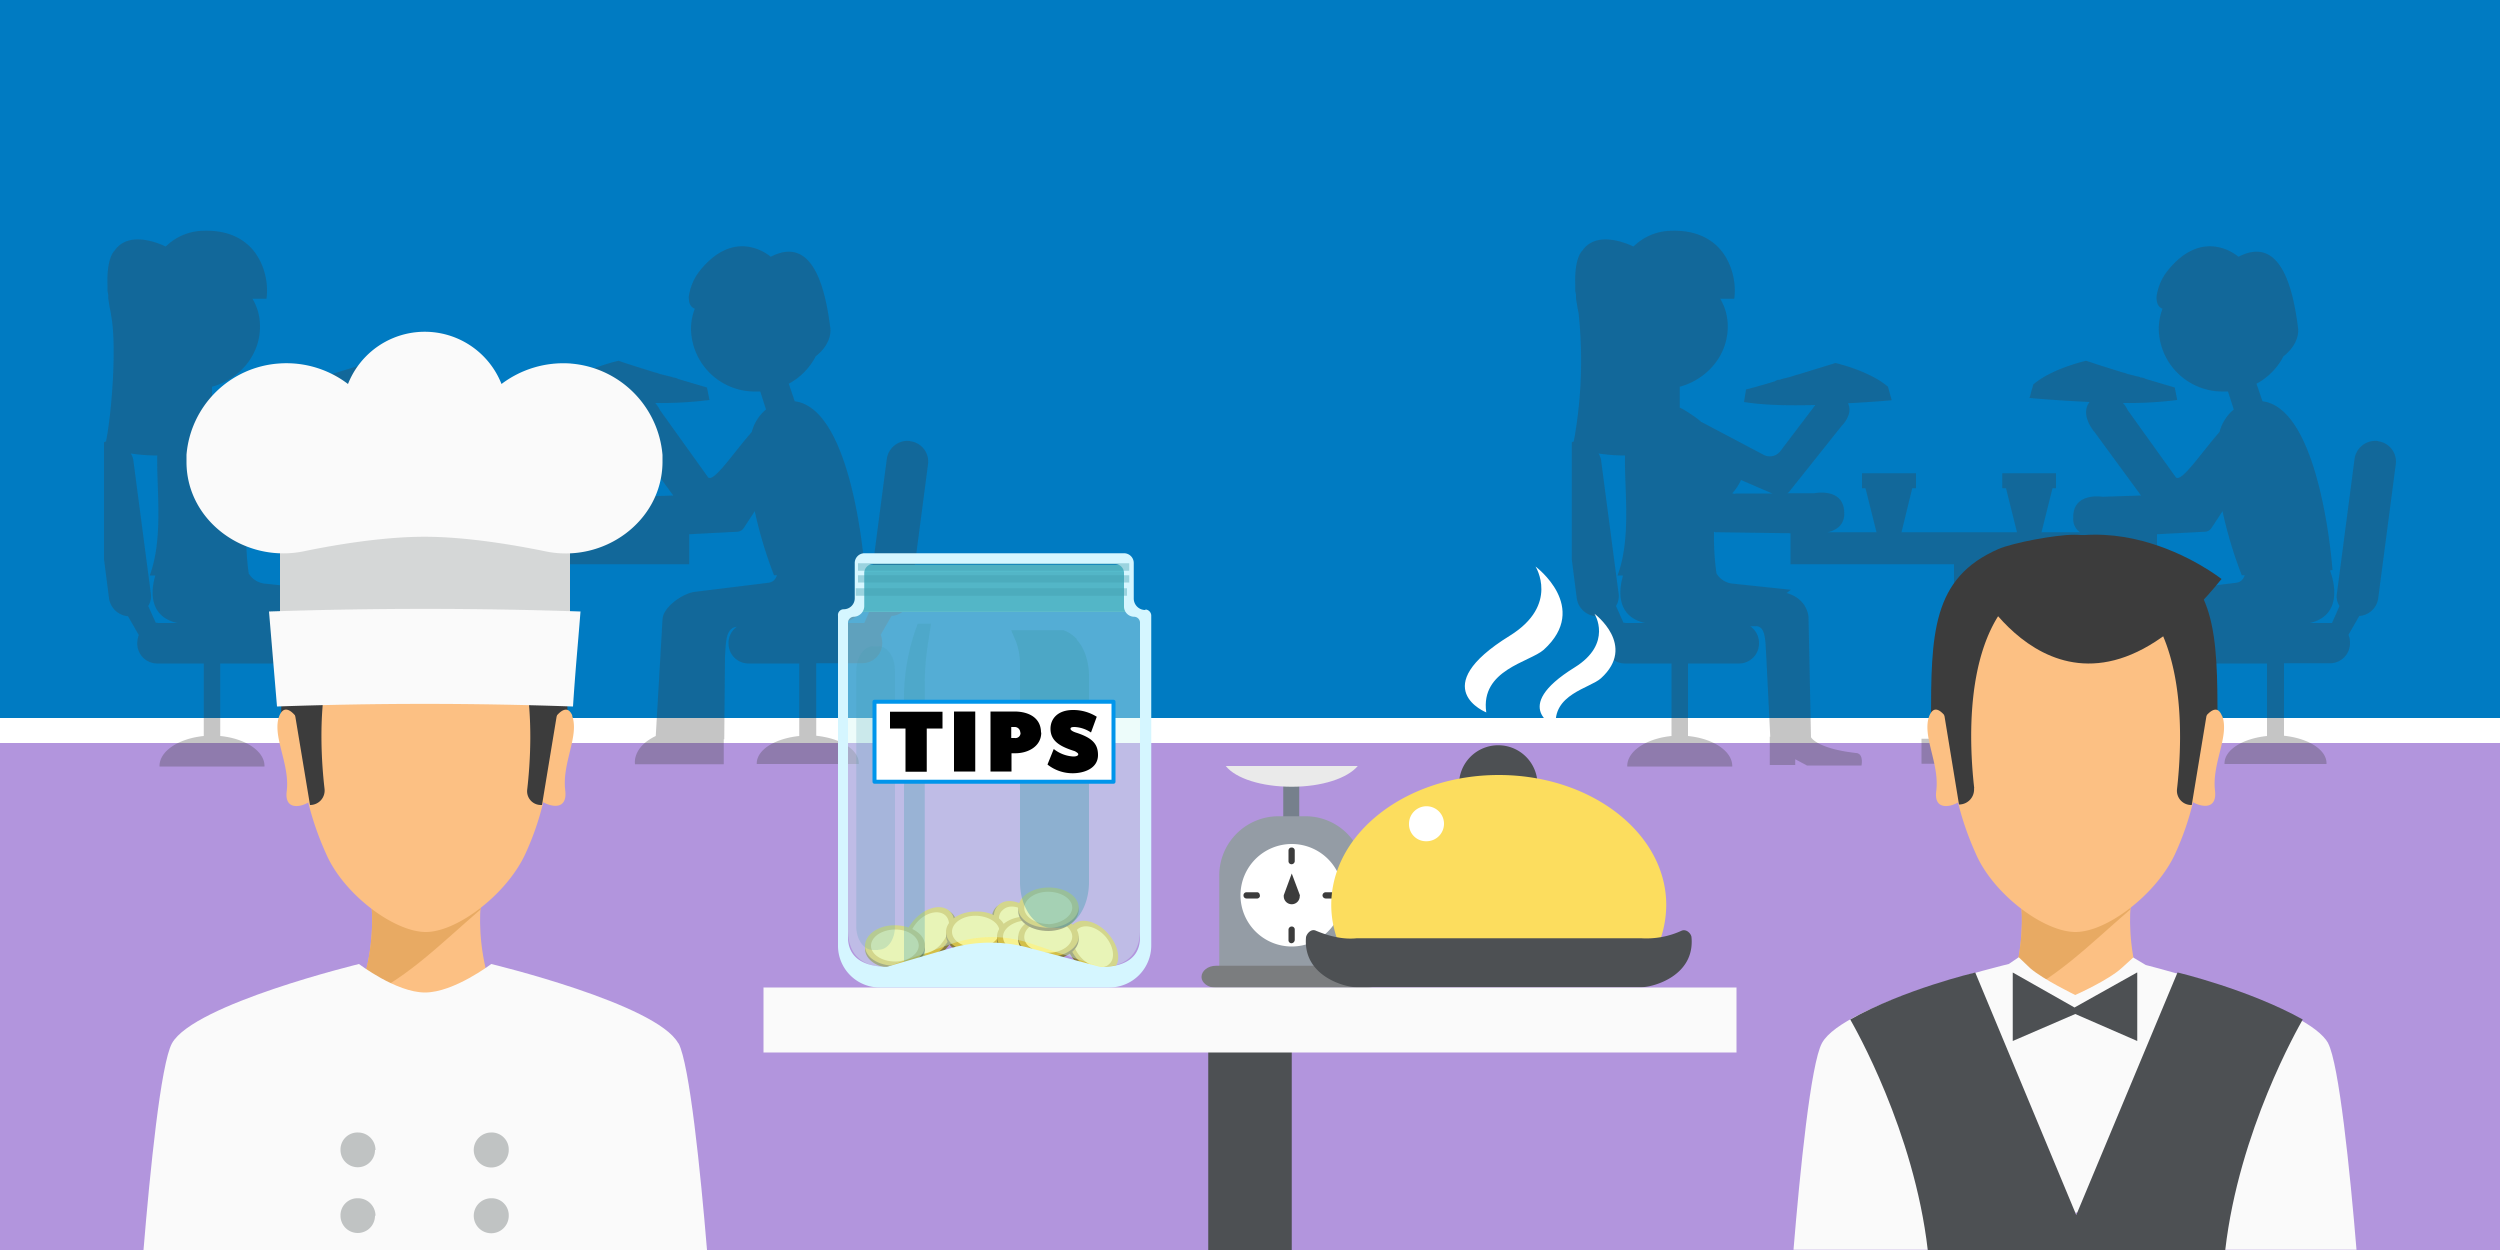 <svg xmlns="http://www.w3.org/2000/svg" viewBox="0 0 1000 500"><defs><clipPath id="a"><path fill="none" d="M339.2 244.7H456v142H339.2z"/></clipPath><clipPath id="b"><path fill="none" d="M343.2 228.7h108.6v16.2H343.2z"/></clipPath><clipPath id="c"><path fill="none" d="M361.6 249.5h11.1v141.3h-11.3V249.5h.2z"/></clipPath><clipPath id="d"><path fill="none" d="M342.5 258.5H358V380h-15.5z"/></clipPath><clipPath id="e"><path fill="none" d="M342.5 235.3h108.4v3H342.3v-3.1l.2.1z"/></clipPath><clipPath id="f"><path fill="none" d="M343.2 225.3h108.6v3H343.2v-3.1.1z"/></clipPath><clipPath id="g"><path fill="none" d="M343.2 230.1h108.6v3H343.2z"/></clipPath><clipPath id="h"><path fill="none" d="M404.1 252.1h31.5v119h-31.5V251.6v.5z"/></clipPath></defs><title>Tip Pooling Law in California for Restaurant Workers</title><path fill="#007bc2" d="M1000 500H0V0h1000z"/><path fill="#fff" d="M0 287.2h1000v10H0z"/><path fill="#b295dd" d="M0 297.2h1000v203H0z"/><path fill="#3c3c3c" d="M951.3 176.5l-.1.1v-.2a8.4 8.4 0 00-9.4 7.3l-7 53.4a7 7 0 001 5.3l-3 6.8H924c13.3-3.2 9.6-16.8 8-21l1-.2s-4.5-64.5-28-67.5l-2.4-7a26 26 0 0010.8-11c3.7-2.8 6.4-7.2 5.8-11.5-2-15.8-7-37-23.8-28.3-.4-.3-14-12.2-28.3 5.5a21.3 21.3 0 00-4.5 10.6c0 2.3.6 4 2.4 4.7a23 23 0 00-1.5 8.3 25.5 25.5 0 0026.2 24.8h1.5l2.3 7.2a17.3 17.3 0 00-5.7 9c-7.4 8.4-15 20-17.4 18.2l-19.2-26.8a14.5 14.5 0 00-2-3 155.5 155.5 0 0021.7-1.2l-1-5-11.5-3.4a5.4 5.4 0 00-1.8-.6h-.5v-.2l-1-.2-4-1-1.4-.5h-.2c-5.5-1.7-11-3.4-15-4.8 0 0-13.7 3-21.2 9.5l-1.5 5.4s11 1 24 1.6c-3.8 5 1.5 11.5 2 12l18.6 25.4-15.4.5s-12-2-11.7 8.5a6.3 6.3 0 002.7 5.7h-15.4l4.4-17.6h1.4v-6h-21.5v6h1.5l4.4 17.6h-46.2l4.3-17.6h1.5v-6h-21.6v6h1.4l4.4 17.6h-19.5c3-.7 6.7-2.6 6.6-7.6 0-10.5-12-8-12-8H715a3.2 3.2 0 001-1l20.7-26s4.7-4.5 2.5-9c10-.5 17.5-1.2 17.5-1.2l-1.5-5.4c-7.4-6.4-21-9.5-21-9.5l-15.3 4.7h-.2l-1.5.5a30.6 30.6 0 01-3.8 1l-1 .3-.4.2h-.2a3 3 0 00-1.8.6c-6.5 2-11.6 3.3-11.6 3.3l-.8 5c7.7 1.3 18.3 1.5 28.5 1.2l-.5.7-13.5 17.8a5.3 5.3 0 01-6.5 1.5l-25-13.2a.7.7 0 01-.5-.4 53.8 53.8 0 00-7.8-5.2c-.2 0-.3 0-.4-.2v-8.3c11-3 19.2-12.6 19.2-24a21.4 21.4 0 00-3-11.2h5.6c1-7.2-1.4-15.8-6.8-21s-12.4-6.4-18.3-6.2a22 22 0 00-15.2 6.3c-5.6-2.6-15.6-5.5-20.5 1.7 0 0-3.2 2.6-2.8 13.6v2.6a7.4 7.4 0 01.3 1.7v1.2l.4 2.5.2 1.2.5 2.5v.3a179 179 0 01-2 50.7c-.3 0-.5.2-.8.3v46.8l2 15.6a8.4 8.4 0 007.6 7.2l4.3 7.5a10.7 10.7 0 00-.6 3.2v.2a8 8 0 008 8h18.6v29c-10 1-17.7 6-17.7 12v.2h42v-.2c0-6-7.7-11-17.7-12v-29h20.4a8 8 0 008-8v-.3a8 8 0 00-3.5-6.6h2c4.4-.4 4 6.6 4.4 12l1.6 32.2h-.2V306h10.2v-2.3l4.7 2.5h21.8s1-4.8-2.2-5c-15.8-1.8-18-6.3-18-6.3l-1-48.3c-.8-5.4-4.6-8.2-8.7-9.4l1.6-1.3-23.7-2.5a8.6 8.6 0 01-6-4 106.1 106.1 0 01-1-16.7 1.6 1.6 0 001 .2l29.6.4v12.4h65.4v69.8h-13v10h41.8v-10h-13v-69.8h65.4v-12l19.2-1a3.3 3.3 0 002.6-1.5l4.4-6.7a172.8 172.8 0 007.7 25.6h1.2c-.7 1.7-1.5 2.7-3.4 3l-30 3.7c-5 1-12.2 6.2-12.4 11l-2.7 46.6c-9.6 4.6-8.3 11.3-8.3 11.3h35.5v-10h.2l.3-33c.4-5 0-11.4 4.7-12a8 8 0 00-3.3 6.5v.2a8 8 0 008 8h20.3v29c-9.7 1-17 5.5-17 11v.2h40.8v-.3c0-5.5-7.4-10-17-11v-29H932a8 8 0 008-8v-.2a9 9 0 00-.6-3.2l4.3-7.5a8.2 8.2 0 007.6-7.2l7-53.4a8.2 8.2 0 00-7-9.3zM650 249.2l.2-.1h-.8l-3-6.7a7.5 7.5 0 001-5.3l-7-53.3a7.2 7.2 0 00-1-2.4 69.3 69.3 0 0010.6.8c-.3 13.8 2.6 33-3 48h2.2c-1.6 5.5-3 16.3 8.8 19zm44.2-51.8v.1a2.5 2.5 0 01-1.3-.2 18.7 18.7 0 003.5-5.3l12.5 5.4zM364.2 176.5l-.1.1v-.2a8.4 8.4 0 00-9.4 7.3l-7 53.4a7 7 0 001 5.3l-3 6.8h-8.8c13.3-3.2 9.6-16.8 8-21l1-.2s-4.5-64.5-28-67.5l-2.4-7a26 26 0 0010.8-11c3.7-2.8 6.4-7.2 5.8-11.5-2-15.8-7-37-23.8-28.3-.4-.3-14-12.2-28.3 5.5a21.3 21.3 0 00-4.5 10.6c0 2.3.6 4 2.4 4.7a23 23 0 00-1.5 8.3 25.5 25.5 0 0026.2 24.8h1.5l2.3 7.2a17.3 17.3 0 00-5.7 9c-7.4 8.4-15 20-17.4 18.2l-19.2-26.8a14.5 14.5 0 00-2-3 155.5 155.5 0 0021.7-1.2l-1-5-11.5-3.4a5.4 5.4 0 00-1.8-.6h-.5v-.2l-1-.2-4-1-1.4-.5h-.2c-5.5-1.7-11-3.4-15-4.8 0 0-13.7 3-21.2 9.5l-1.5 5.4s11 1 24 1.6c-3.8 5 1.5 11.5 2 12l18.6 25.4-15.4.5s-12-2-11.7 8.5a6.3 6.3 0 002.7 5.7h-15.4l4.4-17.6h1.4v-6h-21.5v6h1.5l4.4 17.6h-46.2l4.3-17.6h1.5v-6h-21.6v6h1.4l4.4 17.6H144c3-.7 6.7-2.6 6.6-7.6 0-10.5-12-8-12-8h-10.7a3.2 3.2 0 001-1l20.7-26s4.7-4.5 2.5-9c10-.5 17.5-1.2 17.5-1.2l-1.5-5.4c-7.4-6.4-21-9.5-21-9.5l-15.3 4.7h-.2l-1.5.5a30.6 30.6 0 01-3.8 1l-1 .3-.4.2h-.2a3 3 0 00-1.8.6c-6.5 2-11.6 3.3-11.6 3.3l-.8 5c7.7 1.3 18.3 1.5 28.5 1.2l-.5.7-13.5 17.8a5.3 5.3 0 01-6.5 1.5l-25-13.2a.7.7 0 01-.5-.4 53.8 53.8 0 00-7.8-5.2c-.2 0-.3 0-.4-.2v-8.3c11-3 19.2-12.6 19.2-24a21.4 21.4 0 00-3-11.2h5.6c1-7.2-1.4-15.8-6.8-21s-12.4-6.4-18.3-6.2a22 22 0 00-15.2 6.3c-5.6-2.6-15.6-5.5-20.5 1.7 0 0-3.2 2.6-2.8 13.6v2.6a7.4 7.4 0 01.3 1.7v1.2l.4 2.5.2 1.2.5 2.5v.3c2.4 12 .3 39.2-2 50.7-.3 0-.5.2-.8.3v46.8l2 15.6a8.4 8.4 0 007.6 7.2l4.3 7.5a10.7 10.7 0 00-.6 3.2v.2a8 8 0 008 8h18.6v29c-10 1-17.7 6-17.7 12v.2h42v-.2c0-6-7.7-11-17.7-12v-29h20.4a8 8 0 008-8v-.3a8 8 0 00-3.5-6.6h2c4.4-.4 4 6.6 4.4 12l1.6 32.2h-.2V306H131v-2.3l4.7 2.5h21.8s1-4.8-2.2-5c-15.8-1.8-18-6.3-18-6.3l-1-48.3c-.8-5.4-4.6-8.2-8.7-9.4l1.6-1.3-23.7-2.5a8.6 8.6 0 01-6-4 106.1 106.1 0 01-1-16.7 1.6 1.6 0 001 .2l29.6.4v12.4h65.4v69.8h-13v10h41.8v-10h-13v-69.8h65.4v-12l19.2-1a3.3 3.3 0 002.6-1.5l4.4-6.7a172.8 172.8 0 007.7 25.6h1.2c-.7 1.7-1.5 2.7-3.4 3l-30 3.7c-5 1-12.2 6.2-12.4 11l-2.7 46.6c-9.6 4.6-8.3 11.3-8.3 11.3h35.5v-10h.2l.3-33c.4-5 0-11.4 4.7-12a8 8 0 00-3.3 6.5v.2a8 8 0 008 8h20.3v29c-9.7 1-17 5.5-17 11v.2h40.8v-.3c0-5.5-7.4-10-17-11v-29h18.4a8 8 0 008-8v-.2a9 9 0 00-.6-3.2l4.3-7.5a8.2 8.2 0 007.6-7.2l7-53.4a8.2 8.2 0 00-7-9.3zM62.9 249.2l.2-.1h-.8l-3-6.7a7.5 7.5 0 001-5.3l-7-53.3a7.2 7.2 0 00-1-2.4 69.3 69.3 0 0010.6.8c-.3 13.8 2.5 33-3 48h2.2c-1.6 5.5-3 16.3 8.8 19zm44.2-51.7a2.5 2.5 0 01-1.3-.2 18.7 18.7 0 003.5-5.3l12.5 5.4h-14.7z" opacity=".3"/><path fill="#3c3c3c" d="M860 219.7c-5.7-2.5-22.6-5.8-30.3-5.8s-24.5 3.2-30.3 5.7c-26.7 11.6-27 34-27 69.2H887c0-35.2-.3-57.7-27-69.3"/><path fill="#fcc083" d="M852.5 359.3h-44.3s6.7 38.6-25.6 70.5l45.6 55h4.3l45.6-55c-32.2-32-25.5-70.5-25.5-70.5"/><path fill="#e8aa63" d="M852.5 359.3h-44.3s3.2 18.8-5.8 41c18.6-7.2 33.4-22.5 49.7-36.5l.5-4.5"/><path fill="#fcc083" d="M888.8 286.4c-1.7-4.5-4.7-2.2-7 .7.7-34.2-17.4-51.6-17.4-51.6h-68S778 252.8 778.5 287c-2.3-3-5-5-6.8-.6-3 8 4.2 19 2.8 30-1 7.4 5 6.7 8.7 4.6a119.6 119.6 0 007 20.2c7 16.5 27.4 31.6 40 31.6s32.6-15.2 40-31.6a111.8 111.8 0 007-20.3c3.6 2 9.7 3 8.8-4.7-1.3-11 6-22 2.8-30"/><path fill="#fafafa" d="M830 485h1l-.4 1-.5-1m101.2-67.7c-8-14.3-62.6-28.6-73-31.3l-5-3-4.4 4c-5.3 5-18.8 11-18.8 11s-12.8-6.2-18-10.7l-4.6-4.4-4 2.7s-66 15.8-74.7 31.6c-4.5 8.2-8.8 51.3-11.4 82.7h225.2c-2.6-31.4-7-74.5-11.4-82.7"/><path fill="#4d5053" d="M871 389l-40.5 97-40.4-97s-28.5 6.7-50 18.8c1.8 3.2 25.5 44.5 31 92.2h119c5.5-47.7 29.2-89 31-92.2-21.5-12-50-18.8-50-18.8"/><path fill="#3c3c3c" d="M790.6 234.4s38.2 71.6 98-2.8c0 0-52.4-41.7-98 2.8"/><path fill="#3c3c3c" d="M789.7 315.4c-2.4-21-4.5-70.7 27.2-84.5L807 226s-28.4 5.7-31 49.5l7.6 46.3a6 6 0 006-6.6m86.8 6.8h.3l7.6-46c-2.6-43.8-31-49.5-31-49.5l-9.7 4.7c31.7 13.8 29.6 63.3 27.2 84.5a5.7 5.7 0 005.6 6.3"/><path fill="#4d5053" d="M854.8 389l-25 14-24.7-14v27.4l25-10.8 24.8 10.8V389z"/><path fill="#3c3c3c" d="M200 219.7c-5.6-2.5-22.5-5.8-30.2-5.8s-24.5 3.2-30.3 5.7c-26.6 11.6-27 34-27 69.2H227c0-35.2-.2-57.7-27-69.3"/><path fill="#fcc083" d="M192.6 359.3h-44.3s6.7 38.6-25.6 70.5l45.6 55h4.3l45.6-55c-32.3-32-25.6-70.5-25.6-70.5"/><path fill="#e8aa63" d="M192.6 359.3h-44.3s3.2 18.8-5.8 41c18.6-7.2 33.4-22.5 49.7-36.5l.4-4.5"/><path fill="#fcc083" d="M229 286.4c-1.8-4.5-4.8-2.2-7 .7.6-34.2-17.5-51.6-17.5-51.6h-68S118 252.8 118.7 287c-2.3-3-5.2-5-7-.6-3 8 4.3 19 3 30-1 7.4 5 6.7 8.6 4.6a119.6 119.6 0 007 20.2c7 16.5 27.4 31.6 40 31.6s32.6-15.2 40-31.6a111.8 111.8 0 007-20.3c3.6 2 9.7 3 8.8-4.7-1.4-11 5.8-22 2.7-30"/><path fill="#fafafa" d="M271.3 417.3c-8.7-15.8-74.8-31.7-74.8-31.7S181.5 397 170 397s-26.4-11.4-26.4-11.4-66 16-74.8 31.7c-4.5 8.2-8.8 51.3-11.4 82.7h225.4c-2.6-31.4-7-74.5-11.4-82.7"/><path fill="#3c3c3c" d="M129.8 315.4c-2.4-21-4.5-70.7 27.2-84.5l-9.7-4.8s-28.4 5.7-31 49.5L124 322a5.8 5.8 0 005.8-6.6m86.7 6.6h.3l7.6-46c-2.6-43.8-31-49.5-31-49.5l-9.7 4.7c31.7 13.8 29.6 63.3 27.2 84.5a5.5 5.5 0 005.5 6.3"/><path fill="#c0c3c3" d="M150 460a6.9 6.9 0 11-13.8 0 6.8 6.8 0 017-7 7 7 0 017 7m53.3 0a7 7 0 01-7 7 7 7 0 01-7-7 7 7 0 017-7 6.8 6.8 0 017 7M150 486.3a6.9 6.9 0 11-13.8 0 6.8 6.8 0 017-7 7 7 0 017 7m53.3 0a7 7 0 01-7 7 7 7 0 01-7-7 7 7 0 017-7 6.8 6.8 0 017 7"/><path fill="#d5d7d7" d="M228 209.6H112v43.2h116z"/><path fill="#fafafa" d="M229 282.6c-39.6-1.4-78.6-1.4-118.2 0l-3.2-38c41.8-1.4 83-1.4 124.6 0-1.2 15.2-2 22.8-3 38m-1-137.2a41 41 0 00-27.6 8.2 33 33 0 00-61.4 0 40.6 40.6 0 00-27.6-8.2 39.9 39.9 0 00-37 36.5v3.2c.2 23.4 23.4 40.3 47 35.4 12-2.5 31.4-5.8 48.2-5.8s36 3.3 48.2 5.8c23.5 5 46.7-12 47-35.4V182a40 40 0 00-37-36.6"/><path fill="#76808c" d="M519.7 353.4h-6.4v-42.8h6.4z"/><path fill="#949ca5" d="M545.7 392.5V350a23.5 23.5 0 00-23.6-23.5h-10.7a23.7 23.7 0 00-23.7 23.6v42.5h58z"/><path fill="#7b7d7f" d="M552.6 390.7c0 2.4-2.5 4.4-5.7 4.4h-60.5c-3.2 0-5.8-2-5.8-4.3 0-2.5 2.6-4.5 5.8-4.5H547c3 0 5.6 2 5.6 4.5"/><path fill="#fff" d="M537.2 358.2a20.5 20.5 0 11-20.5-20.6 20.5 20.5 0 0120.5 20.6"/><path fill="#eaeaea" d="M490.3 306.4c4 5 14.3 8.3 26.4 8.3s22.3-3.4 26.4-8.3h-52.8z"/><path fill="#3c3c3c" d="M535.8 358.2a1.3 1.3 0 01-1.3 1.2h-4.2a1.3 1.3 0 01-1.3-1.2 1.3 1.3 0 011.3-1.3h4.2a1.2 1.2 0 011.3 1.2m-31.8.1a1.2 1.2 0 01-1 1.2h-4.4a1.2 1.2 0 01-1.2-1.2 1.2 1.2 0 011.2-1.3h4.3a1.1 1.1 0 011 1.2m12.8-19.1a1.2 1.2 0 011.2 1.2v4.3a1.3 1.3 0 01-1.3 1.2 1.2 1.2 0 01-1.2-1.2v-4.3a1.2 1.2 0 011.2-1.2m.1 31.6a1.2 1.2 0 011.2 1.3v4a1.4 1.4 0 01-1.3 1.4 1.2 1.2 0 01-1.2-1.3v-4a1.3 1.3 0 011.2-1.4m3.4-12.4l-3.3-8.8-3.2 8.7v.4a3.2 3.2 0 106.4 0v-.2z"/><path fill="#fff" d="M594.6 285s-24.7-9.7 9.3-30.7c20-12.4 10.3-27.7 10.3-27.7s22 16.3 3.3 33.3c-5.7 5-25.4 8-23 25m28 5.9s-19-7.5 7.3-23.8c15.5-9.6 8-21.5 8-21.5s17 12.7 2.6 25.8c-4.4 4-19.7 6.4-18 19.5"/><path fill="#4d5053" d="M615 314a15.4 15.4 0 01-15.5 15.5 15.7 15.7 0 1115.5-15.7"/><path fill="#fcdd5e" d="M663.3 378a43 43 0 003.2-16c0-28.7-30-52-67-52s-67 23.3-67 52a41.3 41.3 0 003.3 16z"/><path fill="#4d5053" d="M676.6 375c0-1.4-2-3.6-4-2.7a33.7 33.7 0 01-16.2 3H542.7c-6.4.7-12.7-1.5-16.3-3-2-1-3.8 1.3-4 2.6-1.3 15.4 15.3 20 20.3 20h113.7c5 0 21.6-4.6 20.2-20"/><path fill="#fff" d="M577.6 329.5a7 7 0 01-7 7 6.8 6.8 0 01-7-7 7 7 0 017-7 7 7 0 017 7"/><path fill="#4d5053" d="M516.7 500h-33.4v-91.6h33.4z"/><path fill="#fafafa" d="M694.6 421H305.4v-26h389.2z"/><path fill="#57bdcd" d="M343.2 226h108.7v18.8H343.2z"/><path fill="#84783e" d="M378.5 379.5c-4.5 4.8-10.8 6.4-14 3.4s-2.3-9.4 2.2-14.3c4.3-4.9 10.7-6.4 14-3.4s2.2 9.4-2.3 14.3"/><path fill="#d3bf48" d="M377.6 378.8c-4.5 4.8-10.8 6.3-14 3.3s-2.3-9.4 2.2-14.3 10.7-6.4 14-3.4 2.2 9.4-2.3 14.3"/><path fill="#f7f28f" d="M376.5 377.6c-3.6 4-8.7 5-11.3 2.7-2.6-2.6-1.8-7.6 1.7-11.5s8.6-5 11.2-2.7 1.8 7.5-1.6 11.4"/><path fill="#84783e" d="M400.8 377c-4.5-4.8-5.4-11.1-2.3-14.2 3.4-3 9.7-1.5 14.2 3.4s5.6 11.2 2.2 14.2-9.6 1.6-14.1-3.3"/><path fill="#d3bf48" d="M401.7 376.3c-4.5-4.8-5.6-11.2-2.3-14.3s9.7-1.5 14.2 3.4 5.6 11.2 2.2 14.2-9.5 1.6-14-3.3"/><path fill="#f7f28f" d="M403 375.2c-3.7-3.8-4.6-9-1.9-11.2 2.7-2.6 7.6-1.4 11.2 2.4s4.5 9 1.8 11.5c-2.7 2.2-7.6 1-11.2-2.7"/><path fill="#84783e" d="M430.5 385c-4.5-4.8-5.6-11.3-2.3-14.3s9.7-1.5 14.2 3.3 5.6 11.3 2.2 14.3-9.6 1.5-14.1-3.4"/><path fill="#d3bf48" d="M431.4 384.2c-4.5-4.8-5.6-11.2-2.3-14.3s9.6-1.5 14 3.4 5.6 11.2 2.3 14.2-9.7 1.6-14.1-3.4"/><path fill="#f7f28f" d="M432.5 383.1c-3.6-3.9-4.5-9-1.7-11.2 2.6-2.6 7.6-1.4 11.2 2.5 3.4 3.8 4.3 9 1.7 11.2-2.6 2.6-7.6 1.3-11.2-2.5"/><path fill="#84783e" d="M390.5 382c-6.7 0-12-3.4-12.1-7.8s5.2-8.3 11.9-8.5 12 3.4 12 7.9c.3 4.5-5.1 8.2-11.7 8.3"/><path fill="#d3bf48" d="M390.5 380.8c-6.7 0-12-3.4-12.1-7.9s5.2-8.3 11.9-8.3c6.7-.2 12 3.4 12 7.9.3 4.5-5.1 8-11.7 8.2"/><path fill="#f7f28f" d="M390.5 379c-5.3 0-9.6-2.6-9.7-6.2s4.2-6.5 9.3-6.5 9.7 2.7 9.7 6.3-4.3 6.5-9.5 6.5"/><path fill="#84783e" d="M410.9 383.8c-6.7.2-12-3.4-12.1-7.8s5.1-8.1 11.7-8.2 12.1 3.3 12.1 7.8-5.2 8.3-11.8 8.3"/><path fill="#d3bf48" d="M410.9 382.7c-6.7.2-12-3.4-12.1-7.9s5.1-8.2 11.7-8.2 12.1 3.4 12.1 7.9-5.2 8.2-11.8 8.3"/><path fill="#f7f28f" d="M410.9 381.1c-5.3 0-9.6-2.7-9.7-6.3s4.5-6.5 9.6-6.7c5.2 0 9.6 3 9.6 6.5.2 3.4-4 6.5-9.3 6.5"/><path fill="#84783e" d="M419.4 383.8c-6.7.2-12-3.4-12.1-7.8s5.2-8.1 11.9-8.2 12 3.3 12.3 7.8c0 4.5-5.4 8.3-12 8.3"/><path fill="#d3bf48" d="M419.4 382.7c-6.7.2-12.1-3.4-12.1-7.9s5.2-8.2 11.9-8.2 12 3.4 12.3 7.9c0 4.5-5.4 8.2-12 8.3"/><path fill="#f7f28f" d="M419.3 381.1c-5.2 0-9.6-2.7-9.6-6.3s4.2-6.5 9.5-6.7c5.4 0 9.6 3 9.7 6.5 0 3.4-4.2 6.5-9.5 6.5"/><path fill="#84783e" d="M419.4 372.4c-6.7 0-12.1-3.4-12.1-7.9s5.2-8.3 11.9-8.4 12 3.4 12.3 7.8c0 4.5-5.4 8.4-12 8.5"/><path fill="#d3bf48" d="M419.4 371.1c-6.7 0-12.1-3.3-12.1-7.8s5.2-8.2 11.9-8.3 12 3.3 12.3 7.8c0 4.5-5.4 8.3-12 8.3"/><path fill="#f7f28f" d="M419.3 369.6c-5.2 0-9.6-2.9-9.6-6.4 0-3.4 4.2-6.5 9.5-6.5s9.6 2.8 9.7 6.2-4.2 6.5-9.5 6.8"/><path fill="#84783e" d="M358 387.4c-6.7 0-12-3.4-12-7.9s5.2-8.2 11.8-8.3 12 3.4 12.2 7.9-5.3 8.3-12 8.3"/><path fill="#d3bf48" d="M358 386.3c-6.7 0-12-3.4-12-7.9s5.2-8.3 11.8-8.3 12 3.4 12.2 7.9-5.3 8.1-12 8.3"/><path fill="#f7f28f" d="M358 384.6c-5.2 0-9.6-2.8-9.6-6.3s4.2-6.4 9.5-6.5 9.5 2.8 9.6 6.4c0 3.4-4.3 6.4-9.4 6.4"/><g clip-path="url(#a)"><path fill="#d2f9f4" d="M453.7 208.5c-2.2 0-4.2-2.3-4.2-5.3v-16.4c0-2.5-1.6-4.4-3.6-4.4h-96.7c-2 0-3.6 2-3.6 4.4v16.5c0 2.7-1.9 5.2-4.2 5.2-1.1 0-2.2 1.4-2.2 2.8V372c0 11.1 7 14.8 15.5 14.8l25.2-9a49 49 0 0132.1-.5l28.3 9.5c8.6 0 15.7-3.8 15.7-14.8V211.3c0-1.4-1.1-2.8-2.2-2.8" opacity=".4"/></g><g clip-path="url(#b)"><path fill="#419faf" d="M451.7 244.8H343.1v-16.2h108.6z" opacity=".2"/></g><g clip-path="url(#c)"><path fill="#419faf" d="M372.4 249.5l-1.4 9.2a101.2 101.2 0 00-1.1 14.2V391h-8.3V280a83.6 83.6 0 015.5-30.5h5.3z" opacity=".3"/></g><path fill="#d5f6ff" d="M456 375c0 8.7-7 11.8-15.7 11.8l-28.5-7.6a58.3 58.3 0 00-32 .2l-25 7.3c-8.5 0-15.6-3.1-15.6-11.8V249a2.4 2.4 0 012.2-2.3 4.3 4.3 0 004.3-4.2v-13.3a3.6 3.6 0 013.6-3.6H446a3.6 3.6 0 013.6 3.6v13.5a4.1 4.1 0 004.1 4 2.4 2.4 0 012.3 2.2zm2-131a4.6 4.6 0 01-4.5-4.6v-14.1a3.9 3.9 0 00-4-4H345.7a3.9 3.9 0 00-3.8 4v13.9a4.4 4.4 0 01-4.5 4.5 2.3 2.3 0 00-2.2 2.6v131.9a16.7 16.7 0 0016.8 16.8h91.7a16.8 16.8 0 0016.8-16.8v-132a2.5 2.5 0 00-2.2-2.4"/><g clip-path="url(#d)"><path fill="#419faf" d="M351.2 380h-2c-3.7 0-6.7-4.2-6.7-9.4V268.4c0-5.4 3-9.9 6.7-9.9h2.2c3.8 0 6.6 4.5 6.6 9.9v102c0 5.4-2.8 9.5-6.6 9.5" opacity=".2"/></g><g clip-path="url(#e)"><path fill="#419faf" d="M451 238.3H342.2v-3.1h108.6v3z" opacity=".4"/></g><g clip-path="url(#f)"><path fill="#419faf" d="M451.7 228.3H343.1v-3h108.6v3z" opacity=".4"/></g><g clip-path="url(#g)"><path fill="#419faf" d="M451.7 233H343.1v-3h108.6z" opacity=".4"/></g><g clip-path="url(#h)"><path fill="#419faf" d="M430.6 255.8c3.1 3.1 5 8.9 5 14.6v82.4c0 10.1-5.5 18.4-12.7 18.4h-2c-7.1 0-12.9-8.2-12.9-18.4V266a25.5 25.5 0 00-1.7-9.6l-2-4.7H423c2.7 0 5.5 1.6 7.8 4" opacity=".4"/></g><path fill="#fff" stroke="#0095eb" stroke-linecap="square" stroke-linejoin="round" stroke-width="1.6" d="M349.8 280.7h95.6v32h-95.6z"/><path d="M377 291.4v-6.7h-21v6.7h6.2v17.3h8.5v-17.3h6.2zm13.1-6.8h-8.5v24h8.5zm26.3 8.4c0-5.6-4.5-8.4-10.7-8.4h-9.5v24h8.4v-7.3h1.6c4.8 0 10.3-2.6 10.3-8.3zm-8.2 0a2 2 0 01-2.3 2.2h-1.4v-4.4h1.3a2.2 2.2 0 012.3 2.2zm10.9 12.9a16.2 16.2 0 0010 3.4c4.3 0 10.1-1.8 10.1-7.3 0-4.5-2.4-6.8-8.3-8.8-1.7-.5-2.7-1.1-2.7-1.7s.7-.7 1.7-.7a12.9 12.9 0 016.5 2.2l2.3-6.3a17.6 17.6 0 00-9.5-2.7c-6 0-9 3.4-9 7.5 0 5.3 4.5 7.3 9.8 9 .8.5 1.3.8 1.3 1.2 0 .5-.6.9-2 .9a13.8 13.8 0 01-7.8-3l-2.5 6.2z"/></svg>
